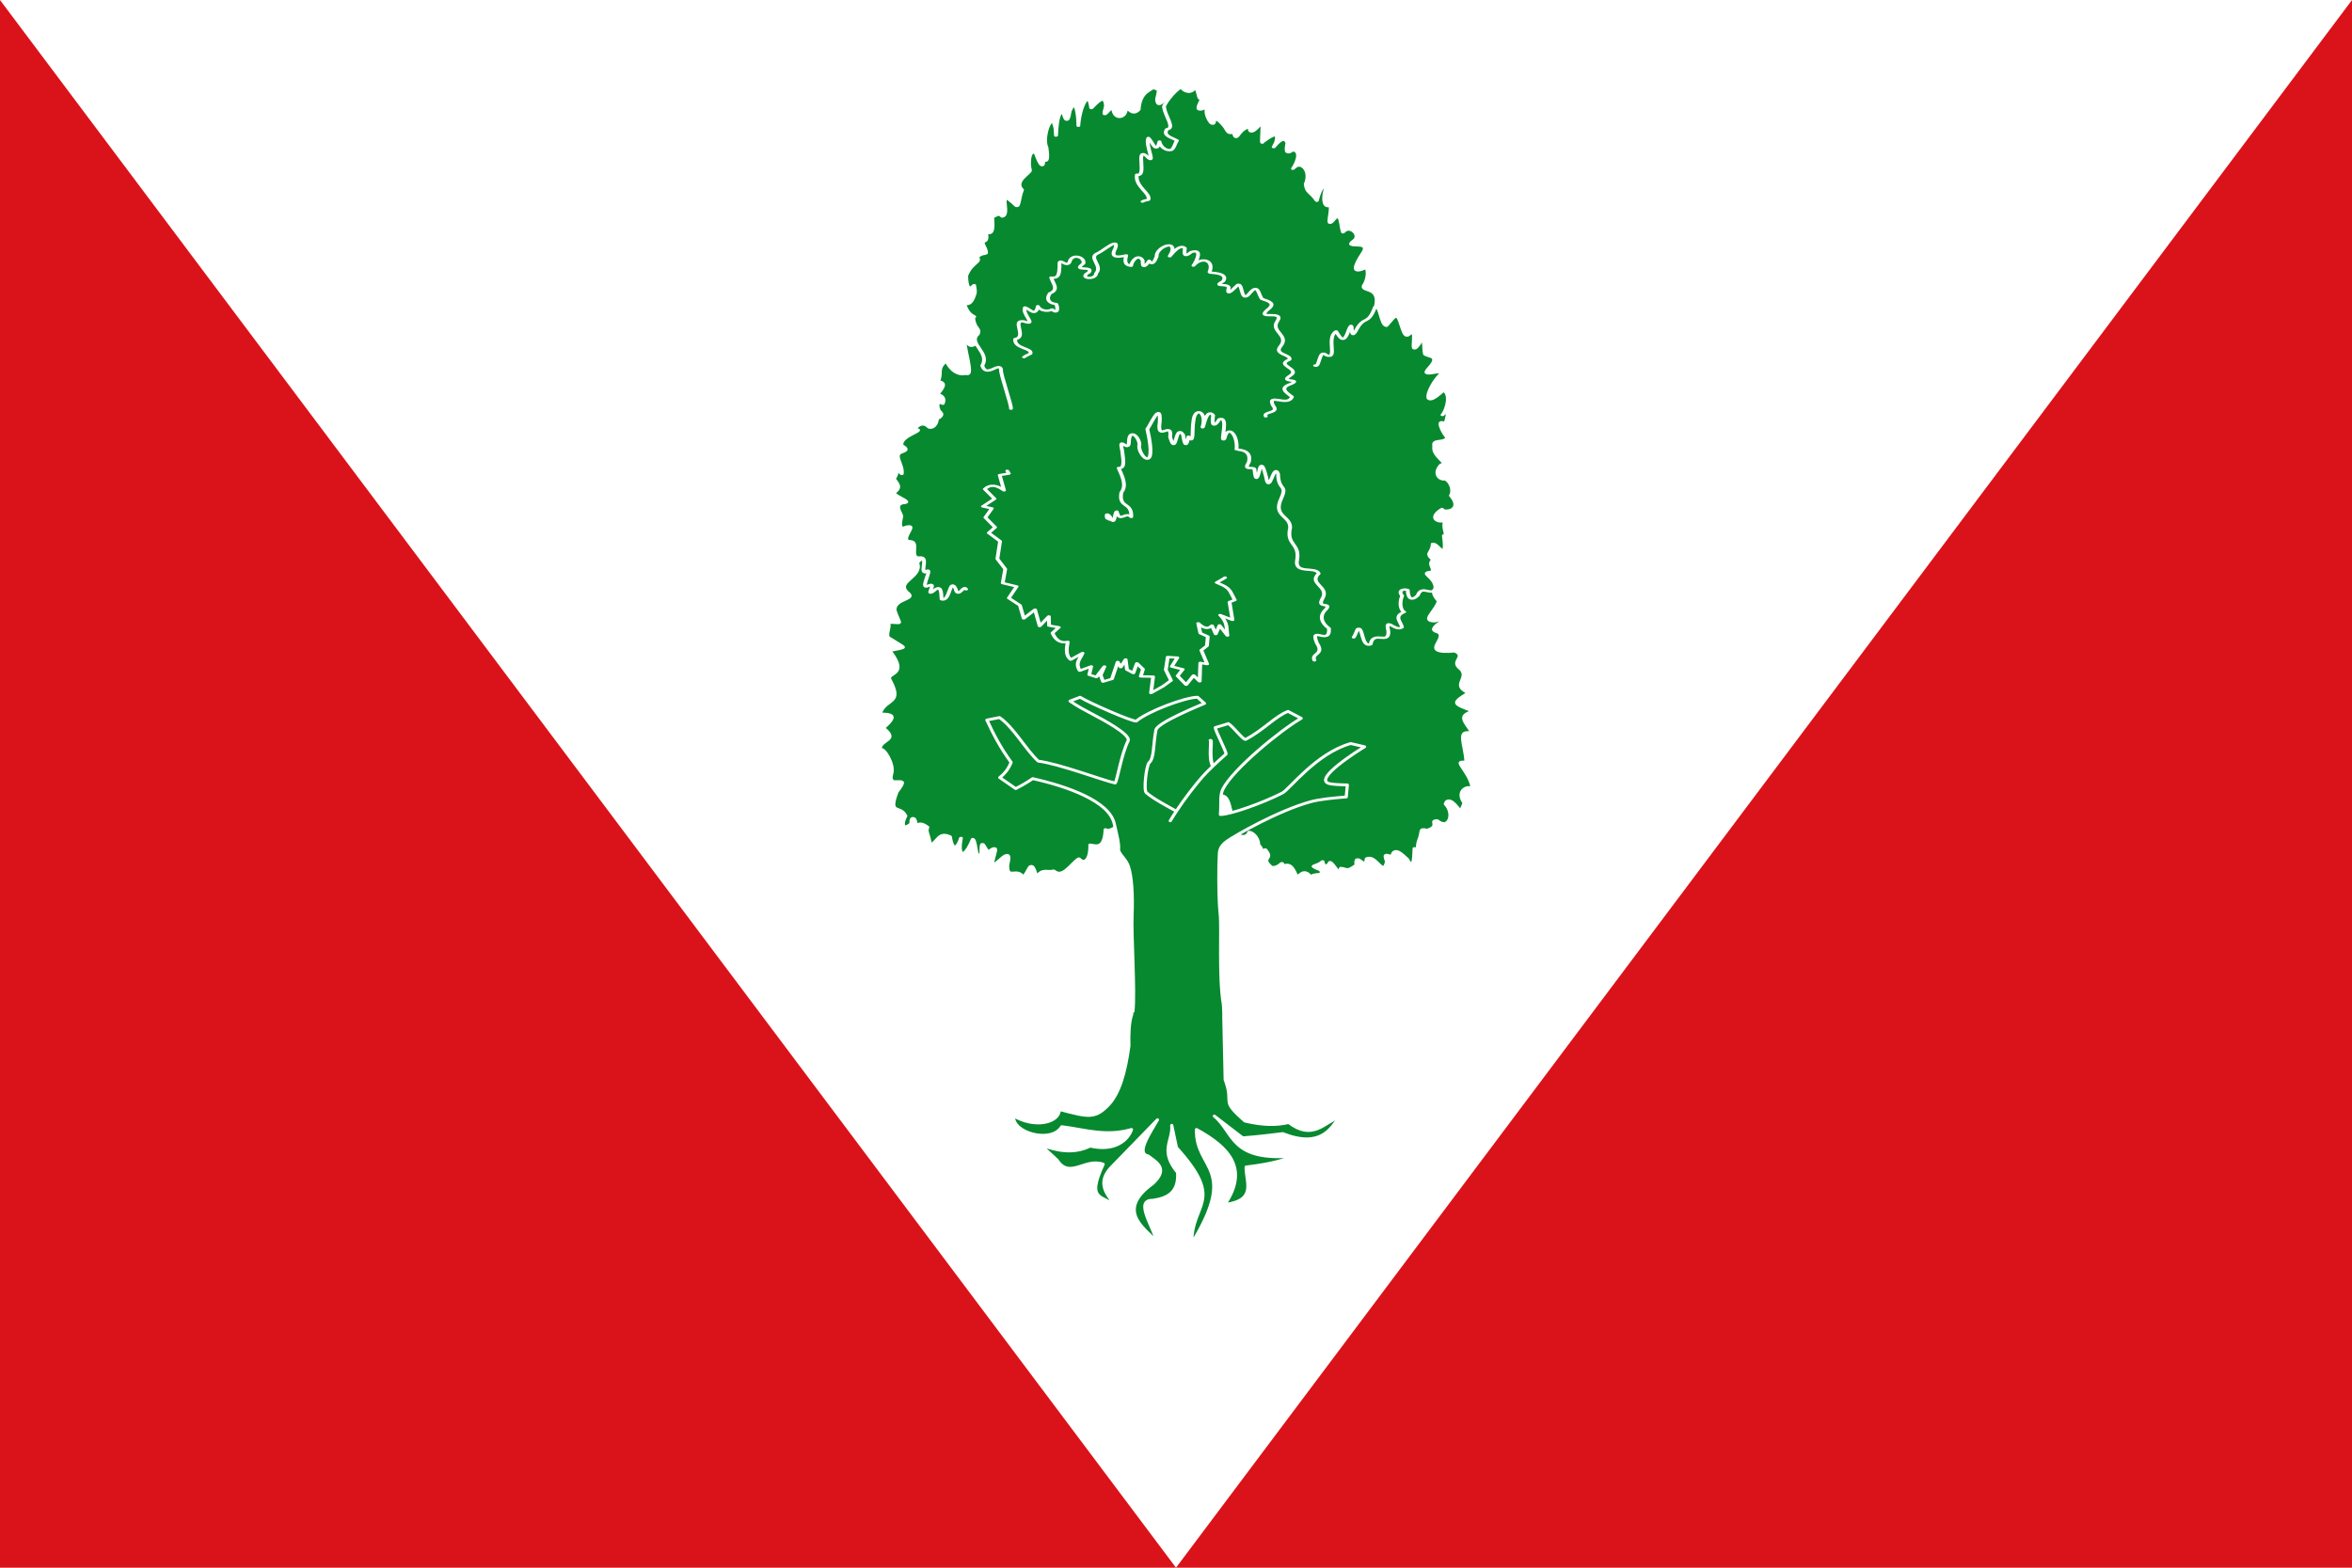 <?xml version="1.0" encoding="UTF-8" standalone="no"?>
<!-- Created with Inkscape (http://www.inkscape.org/) -->

<svg
   xmlns:dc="http://purl.org/dc/elements/1.1/"
   xmlns:cc="http://creativecommons.org/ns#"
   xmlns:rdf="http://www.w3.org/1999/02/22-rdf-syntax-ns#"
   xmlns:svg="http://www.w3.org/2000/svg"
   xmlns="http://www.w3.org/2000/svg"
   xmlns:sodipodi="http://sodipodi.sourceforge.net/DTD/sodipodi-0.dtd"
   xmlns:inkscape="http://www.inkscape.org/namespaces/inkscape"
   version="1.0"
   width="750"
   height="500"
   id="svg2"
   inkscape:version="0.48.1 "
   sodipodi:docname="Bandera de San Miguel del Arroyo.svg">
  <sodipodi:namedview
     pagecolor="#ffffff"
     bordercolor="#666666"
     borderopacity="1"
     objecttolerance="10"
     gridtolerance="10"
     guidetolerance="10"
     inkscape:pageopacity="0"
     inkscape:pageshadow="2"
     inkscape:window-width="1366"
     inkscape:window-height="706"
     id="namedview11"
     showgrid="false"
     inkscape:zoom="0.25"
     inkscape:cx="-391.13304"
     inkscape:cy="354.51804"
     inkscape:window-x="-8"
     inkscape:window-y="-8"
     inkscape:window-maximized="1"
     inkscape:current-layer="g4000" />
  <defs
     id="defs4" />
  <g
     id="g3189">
    <g
       id="g4000">
      <g
         id="g3802">
        <rect
           style="fill:#da121a;fill-opacity:1;stroke:none"
           id="rect2383"
           y="0"
           x="0"
           height="500"
           width="750" />
        <path
           sodipodi:nodetypes="cccc"
           inkscape:connector-curvature="0"
           id="path2999"
           d="M 0,0 375,500 750,0 z"
           style="fill:#ffffff;stroke:none" />
        <g
           transform="matrix(2.207,0,0,1.349,-395.901,-731.848)"
           id="g5489"
           style="fill:#078930;fill-opacity:1;stroke:#ffffff;stroke-width:0.551;stroke-miterlimit:4;stroke-opacity:1;stroke-dasharray:none;display:inline">
          <g
             id="g5475"
             style="fill:#078930;fill-opacity:1;stroke:#ffffff;stroke-width:0.551;stroke-miterlimit:4;stroke-opacity:1;stroke-dasharray:none">
            <path
               sodipodi:nodetypes="cccccccccccccccccccccccccccccc"
               id="path5180"
               d="m 323.515,602.84 -4.059,28.372 -4.904,12.092 -4.822,7.653 6.008,25.382 -4.562,28.249 -1.446,11.675 4.564,23.119 6.882,1.592 5.748,5.035 5.25,-10.938 10.514,-4.147 5.586,5.174 8.47,-5.428 6.021,12.04 9.708,3.568 8.089,-2.194 8.368,-20.597 0,-18.899 -6.2,-10.807 3.38,-35.963 0.588,-16.219 -12.745,-25.311 -0.047,-13.506 -6.336,-15.97 -10.632,-12.579 -8.272,-7.511 -10.699,5.311 -7.596,13.195 z"
               style="fill:#078930;fill-opacity:1;fill-rule:nonzero;stroke:#ffffff;stroke-width:0.551;stroke-linecap:round;stroke-linejoin:round;stroke-miterlimit:4;stroke-opacity:1;stroke-dasharray:none;display:inline"
               inkscape:connector-curvature="0" />
            <g
               transform="translate(-287.454,-427.045)"
               id="g5325"
               style="fill:#078930;fill-opacity:1;stroke:#ffffff;stroke-width:0.551;stroke-miterlimit:4;stroke-opacity:1;stroke-dasharray:none">
              <path
                 sodipodi:nodetypes="cccccccccccccccccccccccccccccccccc"
                 id="path5182"
                 d="m 630.201,1156.552 c -0.666,0.938 -1.004,-0.364 -0.6,3.683 0.17,3.807 -2.511,6.278 -3.031,5.409 -0.103,4.444 -1.196,3.93 -2.207,3.626 0.056,3.866 -0.899,4.559 -1.65,3.288 -1.15,1.264 -2.248,4.67 -3.66,2.854 -1.011,0.419 -1.543,-0.725 -2.438,1.502 -0.987,-5.213 -0.903,-1.143 -2.007,0 -0.751,-2.488 -2.349,0.783 -2.221,-2.876 0.852,-5.716 -1.93,1.183 -2.182,-0.31 0.122,-2.015 1.085,-4.818 -0.341,-3.053 -0.671,1.035 -1.227,-4.293 -1.239,0.435 -0.744,3.744 -0.727,-2.708 -1.233,-3.164 -1.155,4.673 -2.287,4.363 -1.709,-0.262 -0.268,1.661 -1.188,3.905 -1.59,-0.333 -1.55,-1.274 -1.619,0.913 -2.841,2.094 -0.389,-3.493 -0.686,-3.006 -0.412,-4.35 -0.889,-1.112 -1.321,-1.012 -1.679,-0.034 0.031,-2.22 -0.684,-2.928 -0.659,-0.787 -1.297,1.661 -1.481,0.138 -0.835,-1.803 -0.817,-2.912 -2.588,0 -1.274,-5.676 2.4,-4.994 -1.542,-0.194 -0.749,-4.418 0.367,-2.175 -1.138,-6.255 -1.691,-5.701 -0.002,-2.22 2.767,-1.983 0.584,-4.941 -0.57,0.295 3.252,-3.757 -0.584,-3.388 0.776,-3.736 3.389,-2.11 1.438,-8.081 -0.675,-1.67 2.871,-0.771 0.009,-6.846 2.671,-0.922 2.422,-0.382 -0.002,-2.952 -0.912,-0.463 0.309,-3.142 -0.367,-3.682 2.273,-0.161 1.92,1.114 1.065,-2.919 -0.131,-2.92 3.459,-2.341 1.691,-4.447 -1.409,-2.454 2.31,-3.323 1.585,-6.786 1.144,-2.97 3.507,2.979 4.281,2.051 0.016,-1.004 -0.072,-1.93 -0.012,-2.966"
                 style="fill:#078930;fill-opacity:1;fill-rule:evenodd;stroke:#ffffff;stroke-width:0.551;stroke-linecap:round;stroke-linejoin:round;stroke-miterlimit:4;stroke-opacity:1;stroke-dasharray:none;display:inline"
                 inkscape:connector-curvature="0" />
              <path
                 sodipodi:nodetypes="ccccccccccccccccccccccccccccccccccc"
                 id="path5184"
                 d="m 606.424,1108.882 c -0.321,-1.288 -1.166,2.425 -1.519,-0.114 -0.888,-2.902 -0.751,3.159 -2.02,2.473 -0.062,-1.828 -0.072,-3.638 -1.194,-1.914 -1.265,1.533 0.696,-2.536 -0.762,-1.238 -1.384,1.151 1.06,-5.288 -0.466,-3.23 -0.642,-0.384 0.574,-3.789 -0.791,-3.492 -1.572,0.176 0.042,-3.775 -1.351,-3.852 -1.717,-0.057 1.284,-4.224 -0.517,-3.417 -1.216,0.846 -0.937,-0.803 -0.733,-2.526 -0.265,-1.351 -0.96,-2.496 0.116,-3.046 1.798,-0.167 -0.882,-1.468 -1.194,-2.427 1.202,-1.415 0.363,-2.376 0,-3.427 0.536,-0.707 0.21,-2.812 1.136,-1.066 0.196,-2.333 -1.312,-4.484 -0.056,-5.103 1.06,-0.553 0.573,-1.133 0.008,-1.713 -0.191,-2.287 3.721,-3.435 1.964,-3.823 0.44,-1.021 1.265,-1.659 2.075,-0.318 0.47,0.219 1.033,-0.677 1.1,-2.049 0.238,-0.189 1.131,-0.89 0.275,-1.925 -0.452,-1.736 -0.063,-2.259 0.547,-1.676 0.412,-1.524 -0.309,-1.991 -0.707,-2.309 0.593,-1.123 1.352,-2.707 0.042,-3 0.609,-1.999 -0.292,-2.982 1.199,-4.785 0.714,2.433 1.79,3.462 2.799,2.999 1.339,1.012 -0.535,-6.989 -0.11,-8.473 0.451,1.091 0.584,2.715 1.542,1.384 0.897,0.054 1.453,0.06 1.092,1.405 0.246,0.867 1.101,2.591 0.935,0.766 0.664,-0.765 0.296,-1.546 0.05,-2.248 1.233,1.081 0.757,-1.178 0.926,-2.284 0.85,0.209 1.043,5.044 1.432,1.641 0.593,-2.699 1.318,2.83 2.249,0.73 1.031,1.043 -0.225,4.507 0.472,4.868 0.253,-0.24 0.471,-0.616 0.744,-0.771"
                 style="fill:#078930;fill-opacity:1;fill-rule:evenodd;stroke:#ffffff;stroke-width:0.551;stroke-linecap:round;stroke-linejoin:round;stroke-miterlimit:4;stroke-opacity:1;stroke-dasharray:none;display:inline"
                 inkscape:connector-curvature="0" />
              <path
                 id="path5186"
                 d="m 641.223,1025.121 c -0.718,-0.88 1.36,-3.886 -0.058,-4.744 -1.617,-2.5 1.768,-2.656 1.39,-6.563 -1.02,-0.024 -2.031,0.126 -1.063,-3.553 0.862,-4.109 -1.589,3.359 -0.858,-1.33 0.649,-4.445 -3.709,6.517 -2.553,1.548 -0.212,-1.974 -0.156,-5.069 0.016,-9.373 0.105,-4.939 -1.649,-1.778 -2.281,-6.132 -0.025,-5.372 -1.608,1.755 -1.802,-1.958 0.478,-3.372 0.187,-1.685 -0.519,-2.859 -0.291,0.85 -1.97,0.89 -2.136,5.297 -1.045,1.941 -1.41,-1.029 -1.874,0.249 -0.214,1.881 -1.586,2.22 -1.803,-0.36 -0.467,-1.097 -1.793,3.721 -1.049,-0.715 -0.064,-3.778 -2.12,0.699 -2.136,0.493 -0.31,-4.828 -1.691,-0.24 -1.857,4.164 0.02,-1.552 -0.206,-7.337 -1.251,-3.449 -0.314,3.374 -0.636,1.905 -0.957,0.176 -1.276,-0.378 -0.878,9.413 -1.087,3.949 -0.495,-4.791 -2.049,2.076 -1.304,4.482 0.121,1.45 0.295,3.893 -0.469,2.872 0.025,2.446 -0.48,1.117 -1.055,-1.465 -0.967,-1.248 -1.184,2.143 -0.861,3.996 -0.053,0.83 -2.418,2.632 -1.141,4.58 -0.451,1.682 -0.457,4.399 -0.871,3.742 -3.011,-4.781 -0.697,1.937 -1.988,2.574 -0.489,-0.793 -0.779,-0.366 -1.462,0.214 0.363,6.041 -1.131,2.4 -0.824,4.238 0.113,2.616 -1.127,0.223 -0.188,3.166 0.422,1.996 -0.17,0.519 -1.163,1.994 0.608,1.305 -0.83,1.261 -1.578,4.386 0.026,2.803 0.389,3.492 1.142,2.234 0.136,1.279 0.184,1.691 -0.017,2.463 -0.43,2.153 -1.058,2.337 -1.449,1.634 0.598,3.756 1.954,2.971 1.335,3.607 0.113,2.642 1.07,2.353 0.656,3.9 -1.51,2.118 1.829,4.278 0.652,7.398 0.578,3.127 2.518,-1.139 2.717,1.009 -0.135,0.816 1.518,8.316 1.43,9.187"
                 style="fill:#078930;fill-opacity:1;fill-rule:evenodd;stroke:#ffffff;stroke-width:0.551;stroke-linecap:round;stroke-linejoin:round;stroke-miterlimit:4;stroke-opacity:1;stroke-dasharray:none;display:inline"
                 inkscape:connector-curvature="0"
                 sodipodi:nodetypes="ccccccccccccccccccccccccscccccccccccccc" />
              <path
                 sodipodi:nodetypes="cccccccscccccccccccccccccccccccccccccccc"
                 style="fill:#078930;fill-opacity:1;fill-rule:evenodd;stroke:#ffffff;stroke-width:0.551;stroke-linecap:round;stroke-linejoin:round;stroke-miterlimit:4;stroke-opacity:1;stroke-dasharray:none;display:inline"
                 d="m 661.032,1057.033 c -0.3,-1.893 1.834,0.591 1.041,-2.672 -0.559,-4.542 1.839,2.06 2.465,-0.794 -0.708,-2.026 -1.446,-3.945 0.067,-4.017 1.537,-0.514 -0.841,-1.497 0.737,-2.582 1.465,-1.116 -0.149,-2.157 0.07,-3.762 1.391,-6.343 -2.006,-4.225 -1.503,-6.207 0.606,-1.244 0.812,-4.558 0.028,-3.957 -2.397,1.837 -0.602,-2.637 -0.125,-3.832 1.206,-2.946 -3.018,-0.563 -1.396,-2.741 1.219,-1.153 -0.533,-3.881 -1.542,-1.995 -0.367,-1.864 -0.218,-5.054 -1.337,-3.005 -1.357,2.846 0.021,-3.083 -0.594,-3.311 -0.578,0.593 -1.09,-0.888 -0.58,-3.94 -0.076,-1.514 -0.829,-0.181 -1.264,2.797 -0.895,-2.143 -1.463,-1.767 -1.603,-3.951 0.883,-3.216 -0.736,-5.668 -1.854,-3.618 0.367,-0.799 1.527,-4.364 -0.088,-4.332 -0.987,1.2 -0.877,-0.228 -0.708,-1.796 -0.805,-2.725 -2.757,3.343 -1.658,-0.024 0.745,-3.563 -1.446,-0.697 -1.931,-0.157 -0.246,1.022 0.086,-3.393 -0.039,-4.896 -0.539,1.37 -1.973,3.835 -1.786,1.309 -1.895,0.618 -1.833,4.05 -2.331,1.417 -0.514,-0.176 -0.582,0.648 -1.203,-1.204 -0.507,-1.158 -1.513,-2.784 -1.631,-1.588 -0.129,2.149 -1.447,-1.738 -1.034,-2.806 0.738,-1.723 -2.463,2.585 -0.706,-2.455 -0.649,0.398 -0.352,-1.752 -1.024,-2.756 -0.517,1.635 -1.422,1.297 -1.998,0 -1.12,0.908 -2.774,4.634 -2.454,4.879 0.127,1.904 1.619,4.874 0.385,5.082 -0.62,1.565 0.65,1.859 1.462,2.668 -0.316,0.668 -0.386,1.787 -0.821,2.215 -0.791,0.312 -1.601,-0.825 -1.713,-1.975 -0.438,3.209 -1.027,0.034 -1.604,-0.845 -0.523,1.648 1.33,7.054 -0.35,4.132 -1.536,-1.84 0.222,5.188 -1.31,4.546 -0.309,2.829 2.017,4.361 1.666,5.911 -0.28,0.171 -0.591,0.144 -0.85,0.44"
                 id="path5188"
                 inkscape:connector-curvature="0" />
              <path
                 sodipodi:nodetypes="ccsccccccccccccccccccccccccccccccccccccccsc"
                 id="path5190"
                 d="m 666.301,1113.382 c -0.672,-4.155 -0.743,-6.755 1.695,-6.501 -2.063,-7.175 3.89,-3.306 4.173,-3.306 0.518,2e-4 1.23,1.321 0.996,3.122 1.538,2.728 0.165,2.411 1.541,4.977 -0.333,2.2 -2.6,4.781 -0.565,4.773 3.959,-2.075 -1.644,1.524 0.293,2.5 2.144,1.02 -2.974,5.455 2.624,4.595 1.817,1.301 -0.767,2.234 0.871,4.248 1.287,2.062 -1.385,3.696 1.046,5.59 -2.516,2.487 -1.978,2.687 0.641,4.32 -2.197,1.09 -1.036,2.561 0,5.249 -2.444,-1.371 -0.971,3.037 -0.917,6.791 -2.174,-0.618 0.506,2.082 0.917,6.192 -0.891,-0.881 -2.221,0.762 -1.329,3.151 0.308,0.373 -0.2,1.163 -0.372,2.493 -1.371,-3.209 -1.992,-3.224 -2.207,-1.914 1.386,2.394 0.487,6.108 -1.255,3.864 -1.095,0.041 0.581,1.354 -1.454,2.282 -1.093,-0.535 -0.581,0.183 -1.084,2.208 -0.592,2.595 0.256,3.642 -0.697,2.103 -0.08,2.84 -0.119,5.348 -1.108,2.483 -0.844,-1.164 -1.82,-3.074 -2.131,-0.529 -0.581,-0.219 -1.313,-1.183 -0.755,1.164 -0.501,3.869 -1.719,-1.941 -2.927,-0.677 -0.102,3.128 -1.693,-2.1 -1.481,1.508 -1.397,1.619 -1.346,0.882 -2.222,0.709 -0.394,2.027 -0.955,-0.896 -1.585,-1.377 -0.356,1.208 -0.993,1.069 -1.079,-0.191 -0.804,1.285 -2.359,0.73 -0.231,2.107 0.473,1.592 -1.008,0.369 -1.467,1.619 -0.972,-2.228 -1.433,-0.537 -2.012,0 -0.517,-1.874 -0.982,-3.696 -2.049,-2.544 -0.099,-1.848 -0.106,0.304 -1.619,0.19 -1.8,-2.443 0.423,-1.587 -0.915,-4.189 -0.441,1.347 -0.591,-0.898 -1.009,-1.071 0.104,-1.14 -0.585,-2.904 -1.302,-3.071 -0.201,1.522 -2.066,1.547 -2.315,-1.626 -0.438,-1.871 2.021,-4.794 0.768,-2.405 -1.546,2.866 -0.794,-4.878 -2.572,-4.556 -0.618,-2.773 1.456,-4.098 1.221,-5.794 -0.198,-0.094 -1.83,0.41 -2.368,-1.263 -0.596,-1.849 -0.102,-5.895 -0.32,-6.053"
                 style="fill:#078930;fill-opacity:1;fill-rule:evenodd;stroke:#ffffff;stroke-width:0.551;stroke-linecap:round;stroke-linejoin:round;stroke-miterlimit:4;stroke-opacity:1;stroke-dasharray:none;display:inline"
                 inkscape:connector-curvature="0" />
              <path
                 sodipodi:nodetypes="cccccccccccccccccccccccccccccccccccccc"
                 style="fill:#078930;fill-opacity:1;fill-rule:evenodd;stroke:#ffffff;stroke-width:0.551;stroke-linecap:round;stroke-linejoin:round;stroke-miterlimit:4;stroke-opacity:1;stroke-dasharray:none;display:inline"
                 d="m 656.748,1125.679 c -0.48,-1.778 1.509,-1.266 0.373,-4.057 -1.143,-4.486 1.92,0.795 1.733,-3.502 -1.052,-1.207 -1.492,-2.974 -0.414,-4.535 0.892,-1.825 -1.492,0.116 -0.473,-2.661 0.912,-2.73 -2.144,-3.339 -0.596,-5.775 -0.442,-1.788 -3.587,0.33 -3.113,-3.267 0.399,-4.002 -1.599,-3.319 -1.014,-7.562 0.048,-2.836 -2.468,-2.619 -1.338,-6.73 1.031,-3.681 -0.354,-1.797 -0.405,-5.969 -0.621,-3.021 -1.262,5.454 -1.736,0.656 -0.338,-2.104 -0.678,-3.945 -1.019,-1.154 -0.383,2.307 -0.5,1.591 -0.674,-0.716 -0.372,-0.579 -1.623,0.535 -0.795,-1.598 0.499,-3.157 -1.75,-2.879 -1.783,-2.954 0.245,-3.46 -1.249,-6.193 -1.757,-2.526 -0.719,1.09 0.78,-5.545 -0.733,-4.629 -0.536,1.452 -1.162,2.166 -0.889,-0.982 -1.024,-1.958 -1.398,3.404 -1.536,2.832 0.716,-3.734 -1.145,-4.991 -1.313,-1.37 -0.224,1.825 0.119,5.763 -0.72,3.632 -0.3,2.452 -0.509,2.262 -0.762,-0.428 -1.193,-2.991 -0.959,5.581 -1.878,0.512 0.322,-4.122 -1.973,1.468 -1.503,-3.56 0.187,-5.145 -1.283,0.595 -1.796,1.663 1.624,11.557 -1.579,5.824 -1.13,3.617 -0.105,-1.923 -1.483,-3.883 -1.527,-0.598 -0.031,2.956 -1.56,-1.97 -0.975,2.068 0.154,2.205 0.453,4.266 -0.506,4.115 0.538,2.068 1.207,4.07 0.381,5.813 -0.401,3.861 1.551,2.051 1.436,5.752 -0.898,-1.389 -1.643,1.574 -2.1,-1.258 -0.365,0.216 -0.218,3.969 -1.003,1.15 -1.336,-2.435 0.755,5.412 0.551,4.59 -0.844,-0.468 -1.712,-0.991 -0.928,2.222 0.522,2.094 0.187,2.672 -0.059,4.123 0.322,3.151 1.933,2.576 2.229,4.378 -0.206,0.557 -0.474,0.895 -0.652,1.547"
                 id="path5192"
                 inkscape:connector-curvature="0" />
              <path
                 sodipodi:nodetypes="cccccccsccccccccccccccccccccccccccccc"
                 id="path5194"
                 d="m 656.842,1055.983 c 0.703,0.623 0.536,-4.148 1.628,-2.45 1.756,1.125 -0.109,-4.111 1.419,-5.625 0.585,1.544 1.109,3.16 1.797,-0.281 0.893,-3.509 -0.011,3.457 1.152,-0.162 1.127,-3.364 1.654,-0.892 2.669,-5.309 0.784,-0.733 0.841,4.109 1.629,4.427 0.929,-1.624 1.174,-2.653 1.713,-1.958 0.39,0.503 0.823,5.105 1.446,4.151 1.82,-2.834 -0.148,5.968 1.514,2.212 1.036,-2.806 0.647,0.439 0.922,2.336 0.662,0.774 2.13,0.334 0.743,2.943 -1.841,3.172 1.71,0.306 1.543,1.696 -1.808,2.861 -3.113,9.25 0.346,3.93 1.197,0.653 0.569,4.476 -0.112,5.771 0.511,-0.859 1.14,-1.554 0.426,2.116 -1.367,-1.589 -0.486,1.9 0.278,3.272 -0.579,1.341 -2.149,0.114 -1.885,2.011 -0.317,2.408 2.253,4.177 1.021,4.329 -1.198,1.982 -0.269,3.81 0.588,3.471 0.968,0.806 1.184,2.949 0.788,3.878 1.984,3.726 -1.239,4.004 -1.28,3.162 -2.229,2.278 -0.165,3.7 0.552,2.487 -0.66,1.916 0.411,3.583 -0.286,3.776 0.573,6.844 -0.905,1.687 -1.603,1.979 -0.067,2.25 -1.16,2.051 0.044,3.767 -0.944,1.228 0.852,2.785 -0.67,2.928 -0.91,0.423 0.96,1.351 1.027,3.651 -0.503,2.375 -1.95,-0.947 -2.577,1.863 -0.957,1.458 -1.423,0.538 -1.426,-1.281 -0.505,-0.368 -1.512,-0.024 -0.819,1.342 -0.48,1.806 -0.158,3.597 0.3,3.817 -1.602,1.096 -0.461,2.334 -0.324,3.616 -0.952,1.24 -2.528,-2.797 -1.97,0.926 0.144,3.431 -2.187,-0.338 -2.569,3.122 -1.379,0.792 -1.044,-4.443 -1.879,-3.597 -0.198,0.642 -0.32,1.347 -0.562,1.946"
                 style="fill:#078930;fill-opacity:1;fill-rule:evenodd;stroke:#ffffff;stroke-width:0.551;stroke-linecap:round;stroke-linejoin:round;stroke-miterlimit:4;stroke-opacity:1;stroke-dasharray:none;display:inline"
                 inkscape:connector-curvature="0" />
              <path
                 sodipodi:nodetypes="cccccccccccccccccccccccccccccccccccccccccccccccccccccccccccccccccccccccccccc"
                 id="path5196"
                 d="m 612.372,1080.879 0.229,0.642 -1.322,0.364 0.628,3.605 c -1.087,-1.29 -2.026,-1.469 -2.782,-0.304 l 1.406,2.299 -1.676,1.804 1.291,0.464 -0.939,2.148 1.409,2.321 -0.918,1.323 1.638,1.985 -0.393,4.16 1.134,2.397 -0.362,3.332 2.014,0.789 -1.132,2.747 1.603,1.722 0.547,3.082 1.64,-2.067 0.664,3.869 1.33,-2.255 0.027,2.155 1.414,0.408 -0.915,1.344 c 0.48,1.838 1.241,2.433 2.202,2.103 -0.189,1.673 -0.294,3.262 0.432,4.183 l 1.711,-1.541 c -0.281,1.293 -1.145,2.228 -0.404,4.163 l 1.652,-1.002 -0.283,1.968 1.026,0.537 1.167,-2.484 -0.547,2.04 0.347,1.521 1.286,-0.627 0.831,-4.007 0.439,1.222 0.71,-1.811 0.19,2.383 0.921,0.817 0.515,-2.281 0.876,1.375 -0.319,1.704 1.784,0.054 -0.302,3.862 1.708,-1.562 1.183,-1.396 -0.754,-2.501 0.282,-3.037 1.39,0.141 -0.812,2.112 1.59,0.655 -0.745,1.548 1.236,2.095 1.076,-2.185 0.876,1.375 0.093,-4.351 0.991,0.274 -0.847,-3.272 0.813,-1.043 0.121,-2.196 -1.069,-0.774 -0.316,-2.349 c 0.669,1.001 1.338,1.562 1.992,0.544 l 0.542,1.991 0.547,-2.04 1.145,2.393 c -0.182,-1.577 0.1,-3.054 -1.057,-4.831 l 1.785,1.125 -0.424,-4.208 0.757,-0.482 -0.474,-1.485 c -0.45,-1.689 -1.349,-2.01 -2.143,-2.643 l 1.215,-1.154 c -0.007,0 -0.01,-0.021 -0.013,-0.024"
                 style="fill:#078930;fill-opacity:1;fill-rule:evenodd;stroke:#ffffff;stroke-width:0.551;stroke-linecap:round;stroke-linejoin:round;stroke-miterlimit:4;stroke-opacity:1;stroke-dasharray:none;display:inline"
                 inkscape:connector-curvature="0" />
              <path
                 style="fill:#078930;fill-opacity:1;fill-rule:evenodd;stroke:#ffffff;stroke-width:0.551;stroke-linecap:round;stroke-linejoin:round;stroke-miterlimit:4;stroke-opacity:1;stroke-dasharray:none;display:inline"
                 d="m 649.723,1067.998 c -0.443,-1.242 2.11,-0.624 1.034,-2.604 -0.88,-3.074 2.195,0.473 2.749,-2.026 -0.912,-1.105 -1.853,-2.111 -0.142,-3.045 1.714,-1.278 -1.829,-0.224 -0.1,-1.952 1.599,-1.687 -2.286,-2.378 -0.111,-3.8 0.261,-1.285 -2.397,-1.113 -1.258,-3.235 1.224,-2.535 -1.495,-3.399 -0.533,-5.772 1.206,-2.906 -3.136,-0.162 -1.416,-2.736 1.318,-1.572 0.254,-2.008 -0.795,-2.61 -0.517,-1.182 -0.521,-3.655 -1.678,-1.472 -1.382,2.918 -1.031,-2.064 -1.74,-1.877 -0.622,0.779 -1.771,3.223 -1.359,0.645 -0.168,-1.089 -2.461,0.07 -0.779,-1.509 0.807,-2.094 -2.064,-1.9 -2.031,-2.026 0.826,-2.919 -1.142,-3.813 -2.297,-1.63 0.372,-0.811 1.493,-4.153 -0.335,-3.191 -1.053,1.472 -1.006,0.339 -0.9,-0.933 -1.06,-1.572 -2.941,4.103 -1.879,0.95 0.651,-3.099 -2.314,-1.085 -2.196,1.004 -0.223,0.907 -0.626,2.403 -1.078,1.036 -0.536,1.338 -1.009,1.953 -0.934,-0.048 -0.583,-1.706 -1.554,-0.123 -1.687,1.218 -1.094,-0.144 -0.821,-1.607 -0.7,-2.446 -1.015,0.378 -2.391,0.78 -1.601,-1.573 0.718,-3.06 -1.748,0.557 -2.497,1.058 -1.514,1 0.779,2.915 -0.251,4.77 -0.029,1.683 -2.695,1.216 -1.035,-0.261 0.744,-1.72 -2.546,0.024 -0.804,-2.068 0.279,-1.564 -1.701,-2.525 -2.002,-0.338 -0.497,1.524 -1.613,-1.647 -1.442,0.937 -0.077,1.523 0.015,2.994 -1.214,2.719 0.247,1.351 1.203,2.852 -0.183,3.724 -0.617,1.53 -0.054,2.389 0.91,2.522 0.277,0.887 0.258,2.58 -0.578,1.302 -0.879,0.693 -1.88,0.024 -2.07,-0.778 -0.321,2.655 -1.162,0.623 -1.863,0.3 -0.503,1.537 1.89,4.506 -0.172,3.294 -1.84,-0.485 0.533,3.754 -1.237,4.163 -0.196,2.296 2.522,2.091 2.209,3.455 -0.308,0.292 -0.661,0.451 -0.94,0.823"
                 id="path5198"
                 inkscape:connector-curvature="0" />
            </g>
            <path
               style="fill:#078930;fill-opacity:1;stroke:#ffffff;stroke-width:0.984;stroke-linecap:round;stroke-linejoin:round;stroke-miterlimit:4;stroke-opacity:1;stroke-dasharray:none;display:inline"
               d="m 122.156,646.188 -3.125,1.344 c 2.331,1.829 4.893,3.296 7.312,4.719 2.203,1.296 11.87,6.88 10.875,9.125 -2.22,5.007 -3.352,13.852 -4.062,14.688 -3.918,-0.957 -17.432,-6.683 -24.094,-7.625 -3.846,-3.902 -7.73,-11.83 -12.156,-15.188 l -3.938,0.875 c 2.127,5.119 4.326,9.759 7.594,14.719 -0.779,2.211 -1.942,3.908 -3.562,5.312 L 102,678 c 1.792,-0.996 3.562,-2.126 5.312,-3.469 10.867,2.682 24.025,7.872 25.562,15.688 0.79,4.015 1.556,6.687 1.344,9.344 0.801,2.073 2.257,2.959 3.062,5.438 1.092,3.36 1.448,10.436 1.188,16.75 -0.298,7.218 0.936,26.141 0.281,33.812 l -0.344,0 c -0.018,0.362 -0.043,0.704 -0.062,1.062 -5.8e-4,0.011 5.8e-4,0.021 0,0.031 -0.872,2.8 -0.959,6.94 -0.875,10.938 -1.088,9.223 -3.013,16.584 -6.406,20.562 -4.266,4.924 -6.263,4.261 -15.375,1.594 -0.027,4.628 -7.655,6.656 -14.375,2.219 -0.473,5.951 11.844,9.697 15.125,3.75 7.118,0.98 13.816,3.553 21.844,0.969 -1.056,3.698 -5.22,7.832 -12.969,5.812 -5.186,2.82 -10.345,1.703 -15.531,-0.469 l 5.156,5.312 c 4.011,6.793 8.84,-0.904 14.469,1.438 -5.657,13.692 0.148,10.18 4.812,15.469 -3.363,-4.268 -6.925,-8.477 -2.594,-14 l 14.812,-16.938 c -3.006,5.697 -6.646,11.851 -2.969,12.562 2.4,2.099 6.68,4.335 1.469,9.688 -12.885,10.287 -0.476,16.751 1.5,20.781 -1.242,-5.608 -7.316,-15.151 -1.5,-15 4.488,-0.751 8.211,-2.527 7.812,-9.656 -5.739,-7.71 -1.403,-11.033 -1.844,-16.438 L 152.375,803 c 15.45,19.014 4.547,19.168 4.812,33.344 14.766,-26.678 1.132,-25.401 1.469,-39.656 10.067,6.13 16.477,13.599 8.906,26.125 10.245,-1.496 6.519,-7.967 6.656,-13.062 9.454,-1.29 11.691,-2.585 15.562,-3.875 -20.61,2.287 -19.156,-8 -25.531,-13.844 l 8.875,7.562 c 5.596,-0.484 8.842,-0.985 12.562,-1.469 12.157,5.261 15.193,-2.049 17.812,-5.781 -4.804,1.864 -8.402,8.394 -15.938,1.938 -3.792,1.014 -7.995,1.007 -13.719,-0.5 -3.456,-3.389 -4.536,-4.9 -4.875,-6.25 1.314,0.29 2.182,0.435 1.125,0.031 l -1.188,-0.469 c -0.246,-1.595 0.291,-3.199 -1.25,-7.719 l -0.438,-21.938 c 0.004,-0.486 0.002,-0.849 0,-1.281 l -0.031,-0.844 c -0.017,-1.014 -0.049,-1.878 -0.125,-2.375 -1.424,-9.365 -0.489,-26.581 -0.969,-31.156 -0.348,-3.318 -0.496,-10.288 -0.406,-16.781 0.013,-0.897 0.049,-2.112 0.094,-2.875 0.106,-1.846 -0.265,-3.706 2.469,-5.844 2.734,-2.137 15.977,-10.557 26.156,-13.688 2.545,-0.783 6.645,-1.304 11.188,-1.688 l 0.344,-4.188 c -2.539,-0.04 -4.579,-0.172 -5.594,-0.438 -5.508,-1.443 9.251,-11.679 11,-12.844 L 207,662.312 c -10.767,3.338 -19.259,15.976 -21.375,17.188 -6.072,3.474 -16.309,7.546 -19.469,7.531 0.306,-3.893 -0.235,-6.603 0.781,-8.844 3.139,-6.916 17.956,-20.441 24.531,-24.656 l -4.125,-2.406 c -3.979,1.68 -7.606,6.449 -13.344,9.781 -1.046,-0.243 -3.663,-4.251 -5.344,-5.531 l -4.094,1.375 c -0.023,1.144 3.524,8.425 3.344,9.25 -3.021,2.933 -5.744,5.834 -7.406,7.906 -1.899,2.366 -5.718,7.802 -8.156,11.969 -0.62,1.09 -1.313,2.193 -1.906,3.344 0.592,-1.151 1.269,-2.254 1.906,-3.344 -2.636,-1.656 -6.942,-4.116 -9.406,-6.438 -0.917,-0.864 0.019,-9.648 0.906,-10.5 1.581,-1.52 1.197,-6.138 2.094,-11.344 0.449,-2.61 14.445,-8.845 15.219,-9.25 l -2.188,-2.156 c -3.983,0.078 -15.485,4.874 -19.188,8.312 -1.504,0.116 -14.586,-6.25 -17.625,-8.312 z"
               transform="matrix(0.461,0,0,0.679,279.118,268.593)"
               id="path5469"
               inkscape:connector-curvature="0" />
          </g>
        </g>
      </g>
    </g>
  </g>
</svg>
